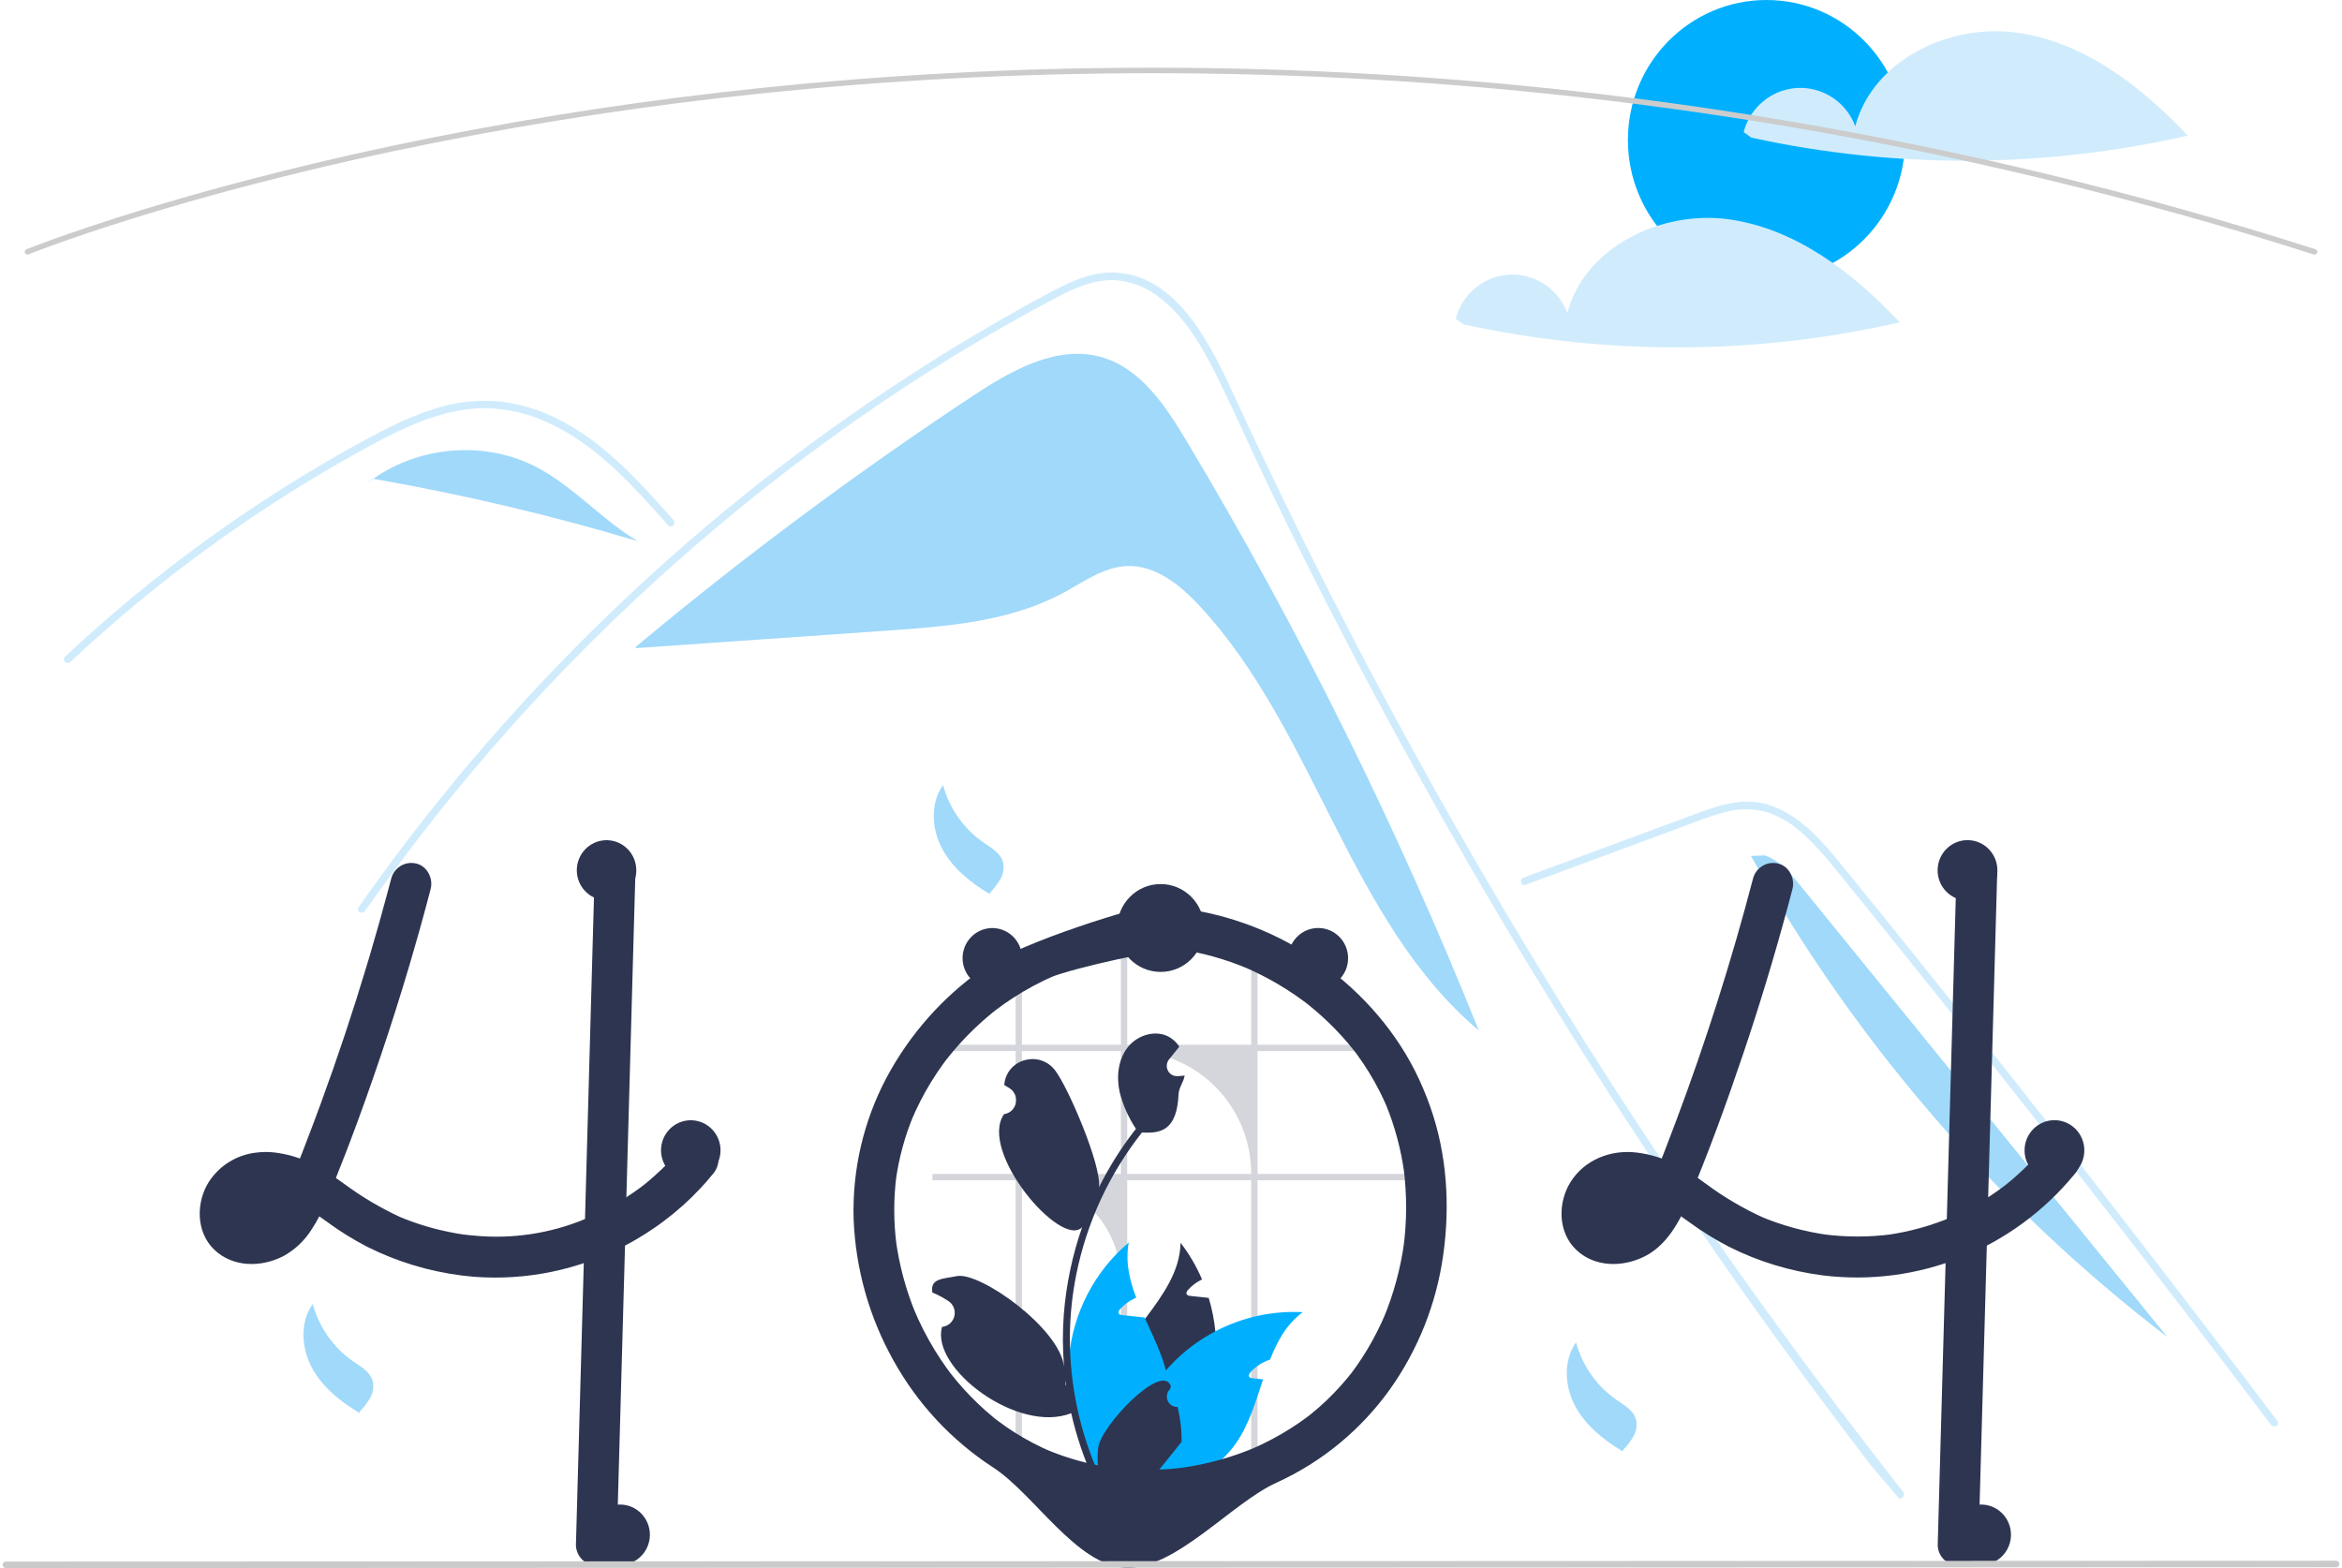 <svg width="448" height="300" viewBox="0 0 448 300" fill="none" xmlns="http://www.w3.org/2000/svg">
<g clip-path="url(#clip0_60235_4545)">
<path d="M226.947 84.318C222.961 77.655 218.238 70.542 210.842 68.366C202.276 65.847 193.477 70.852 186.014 75.79C163.694 90.561 142.199 106.568 121.628 123.738L121.65 123.996C137.666 122.88 153.681 121.764 169.696 120.647C181.267 119.841 193.236 118.923 203.461 113.391C207.342 111.291 211.124 108.487 215.521 108.292C220.984 108.049 225.747 111.905 229.49 115.934C251.633 139.765 258.04 176.209 282.882 197.147C267.218 158.102 248.514 120.374 226.947 84.318Z" fill="#A0D9FA"/>
<path d="M363.054 286.452C360.605 283.327 359.604 282.595 357.189 279.441C337.523 253.733 319.038 227.156 301.734 199.711C289.981 181.072 278.811 162.074 268.223 142.718C263.183 133.517 258.281 124.242 253.516 114.896C249.82 107.649 246.205 100.359 242.673 93.025C241.663 90.931 240.682 88.827 239.705 86.718C237.404 81.758 235.146 76.774 232.721 71.882C229.958 66.306 226.594 60.46 221.52 56.714C219.211 54.939 216.45 53.865 213.559 53.618C209.429 53.348 205.618 55.072 202.035 56.955C175.823 70.77 151.283 88.09 129.087 107.799C106.834 127.551 86.943 149.867 69.82 174.292C69.297 175.048 68.058 174.325 68.587 173.565C70.669 170.589 72.792 167.645 74.956 164.734C101.87 128.555 134.871 97.443 172.45 72.821C178.772 68.68 185.213 64.733 191.773 60.98C195.079 59.088 198.4 57.22 201.778 55.467C205.089 53.748 208.605 52.202 212.388 52.144C225.26 51.942 231.925 66.677 236.504 76.591C237.942 79.711 239.399 82.822 240.872 85.923C246.442 97.696 252.225 109.362 258.223 120.92C261.925 128.056 265.708 135.15 269.572 142.203C281.596 164.165 294.377 185.683 307.913 206.756C325.846 234.67 343.635 259.328 364.064 285.431C364.626 286.154 363.621 287.184 363.054 286.452Z" fill="#D0ECFC"/>
<path d="M127.814 100.523C127.066 99.68 126.323 98.837 125.57 97.995C119.634 91.359 113.265 84.801 105.113 80.997C101.226 79.126 96.984 78.132 92.679 78.084C88.229 78.098 83.879 79.278 79.768 80.93C77.824 81.715 75.923 82.605 74.051 83.554C71.912 84.642 69.811 85.803 67.72 86.973C63.794 89.168 59.919 91.46 56.095 93.849C48.487 98.601 41.117 103.717 33.985 109.195C30.288 112.036 26.667 114.97 23.122 117.997C19.826 120.809 16.595 123.697 13.432 126.66C12.756 127.29 11.745 126.27 12.422 125.639C13.256 124.854 14.099 124.074 14.942 123.303C17.324 121.127 19.744 118.992 22.203 116.899C26.686 113.076 31.285 109.4 36 105.872C43.332 100.383 50.916 95.266 58.753 90.522C62.669 88.152 66.64 85.883 70.664 83.713C71.879 83.058 73.108 82.418 74.351 81.811C77.172 80.372 80.104 79.166 83.117 78.204C87.385 76.809 91.901 76.36 96.357 76.89C100.659 77.522 104.803 78.971 108.572 81.161C116.576 85.682 122.783 92.674 128.824 99.497C129.434 100.19 128.429 101.216 127.814 100.523Z" fill="#D0ECFC"/>
<path d="M291.807 169.283L310.986 162.193L320.509 158.672C323.61 157.526 326.704 156.221 329.91 155.4C332.696 154.596 335.654 154.634 338.419 155.51C340.885 156.432 343.142 157.846 345.056 159.668C347.011 161.488 348.831 163.452 350.5 165.544C352.573 168.062 354.615 170.606 356.667 173.143C365.135 183.609 373.547 194.122 381.905 204.68C390.262 215.237 398.563 225.84 406.808 236.487C415.073 247.161 423.282 257.879 431.434 268.641C432.432 269.96 433.43 271.279 434.427 272.599C434.978 273.328 436.22 272.609 435.661 271.87C427.449 260.999 419.18 250.172 410.854 239.39C402.507 228.583 394.102 217.821 385.64 207.105C377.178 196.389 368.659 185.72 360.083 175.097C357.946 172.451 355.806 169.807 353.662 167.166C351.854 164.939 350.066 162.687 348.083 160.614C344.442 156.809 339.894 153.446 334.449 153.354C331.248 153.301 328.15 154.327 325.176 155.415C321.97 156.587 318.771 157.781 315.569 158.965L296.256 166.105L291.427 167.89C290.571 168.206 290.941 169.603 291.807 169.283Z" fill="#D0ECFC"/>
<path d="M102.589 89.346C92.843 84.284 80.361 85.275 71.405 91.6C88.489 94.579 105.385 98.565 122.008 103.537C115.105 99.449 109.705 93.043 102.589 89.346Z" fill="#A0D9FA"/>
<path d="M71.309 91.583L69.433 93.124C70.067 92.585 70.727 92.079 71.405 91.6C71.373 91.595 71.341 91.589 71.309 91.583Z" fill="#A0D9FA"/>
<path d="M344.334 169.353C342.446 167.031 340.405 164.599 337.581 163.655L334.944 163.76C355.014 199.603 382.119 230.923 414.596 255.796C391.175 226.982 367.754 198.168 344.334 169.353Z" fill="#A0D9FA"/>
<path d="M180.389 150.192C181.609 154.673 184.358 158.572 188.149 161.201C189.615 162.21 191.349 163.177 191.85 164.896C192.114 165.992 191.951 167.148 191.396 168.126C190.842 169.092 190.167 169.982 189.389 170.774L189.318 171.043C185.681 168.865 182.221 166.109 180.212 162.35C178.203 158.59 177.923 153.663 180.389 150.192Z" fill="#A0D9FA"/>
<path d="M301.477 256.82C302.697 261.3 305.446 265.2 309.237 267.829C310.702 268.837 312.436 269.805 312.938 271.524C313.202 272.619 313.039 273.776 312.484 274.754C311.93 275.719 311.255 276.609 310.477 277.402L310.406 277.671C306.769 275.492 303.309 272.737 301.3 268.977C299.291 265.217 299.01 260.29 301.477 256.82Z" fill="#A0D9FA"/>
<path d="M59.822 249.466C61.042 253.946 63.791 257.846 67.582 260.475C69.047 261.484 70.781 262.451 71.282 264.17C71.546 265.266 71.384 266.422 70.829 267.4C70.274 268.366 69.6 269.256 68.822 270.048L68.751 270.317C65.114 268.139 61.654 265.383 59.645 261.624C57.636 257.864 57.355 252.936 59.822 249.466Z" fill="#A0D9FA"/>
<path d="M337.906 53.576C352.544 53.576 364.411 41.583 364.411 26.788C364.411 11.993 352.544 0 337.906 0C323.269 0 311.402 11.993 311.402 26.788C311.402 41.583 323.269 53.576 337.906 53.576Z" fill="#00B0FF"/>
<path d="M385.737 6.235C372.892 4.48 358.227 11.497 354.898 24.159C354.059 21.907 352.533 19.984 350.542 18.667C348.551 17.349 346.197 16.705 343.82 16.829C341.443 16.952 339.166 17.836 337.319 19.352C335.471 20.869 334.149 22.94 333.542 25.266L335.013 26.331C362.539 32.347 391.033 32.217 418.505 25.949C409.57 16.458 398.582 7.99 385.737 6.235Z" fill="#D0ECFC"/>
<path d="M330.65 41.953C317.805 40.198 303.14 47.215 299.811 59.876C298.972 57.625 297.447 55.702 295.455 54.384C293.464 53.066 291.11 52.423 288.733 52.546C286.356 52.669 284.079 53.553 282.232 55.07C280.384 56.587 279.062 58.658 278.455 60.984L279.926 62.048C307.452 68.065 335.947 67.935 363.418 61.667C354.483 52.176 343.495 43.707 330.65 41.953Z" fill="#D0ECFC"/>
<path d="M442.76 48.706C442.707 48.706 442.654 48.698 442.603 48.682C305.194 4.761 184.087 10.504 106.687 23.056C96.154 24.764 85.592 26.736 75.296 28.919C72.667 29.475 69.94 30.072 67.191 30.693C63.907 31.432 60.667 32.193 57.56 32.955C56.218 33.276 54.902 33.599 53.613 33.926C51.66 34.413 49.678 34.921 47.553 35.479C45.179 36.097 42.768 36.746 40.383 37.407C40.374 37.411 40.365 37.413 40.356 37.415L40.357 37.416C37.663 38.159 34.984 38.924 32.393 39.688C30.991 40.097 29.637 40.501 28.34 40.899C28.195 40.94 28.067 40.979 27.937 41.019L27.658 41.104C27.497 41.154 27.337 41.203 27.178 41.249L27.168 41.252L27.168 41.253L26.746 41.385C26.243 41.539 25.753 41.689 25.27 41.839C12.514 45.813 5.502 48.641 5.433 48.668C5.369 48.694 5.302 48.707 5.233 48.706C5.165 48.705 5.098 48.691 5.035 48.664C4.972 48.637 4.915 48.597 4.868 48.548C4.82 48.499 4.782 48.44 4.757 48.376C4.732 48.312 4.719 48.244 4.72 48.175C4.721 48.106 4.735 48.038 4.762 47.974C4.788 47.911 4.827 47.853 4.876 47.805C4.925 47.757 4.983 47.719 5.046 47.693C5.116 47.666 12.162 44.824 24.965 40.835C25.449 40.684 25.941 40.534 26.445 40.38L26.837 40.257C26.851 40.251 26.864 40.247 26.878 40.243C27.036 40.197 27.195 40.149 27.356 40.099L27.635 40.014C27.774 39.971 27.911 39.929 28.051 39.89C29.339 39.494 30.698 39.09 32.104 38.679C34.695 37.914 37.377 37.15 40.072 36.405C40.081 36.402 40.09 36.4 40.098 36.398C42.491 35.734 44.912 35.082 47.293 34.462C49.421 33.903 51.406 33.394 53.363 32.906C54.658 32.58 55.976 32.256 57.317 31.933C60.428 31.171 63.675 30.408 66.964 29.668C69.718 29.046 72.45 28.448 75.083 27.891C85.395 25.705 95.973 23.729 106.523 22.019C184.033 9.449 305.314 3.696 442.916 47.68C443.035 47.718 443.136 47.797 443.201 47.904C443.267 48.01 443.292 48.137 443.273 48.261C443.255 48.385 443.192 48.498 443.098 48.58C443.004 48.661 442.884 48.706 442.76 48.706Z" fill="#CCCCCC"/>
<path d="M137.172 220.524C136.992 219.992 136.69 219.512 136.289 219.122C136.141 218.983 135.981 218.858 135.811 218.749C134.454 217.835 132.428 217.63 131.139 218.749C131.009 218.863 130.889 218.987 130.78 219.122C130.396 219.6 130.001 220.067 129.595 220.524C128.93 221.291 128.249 222.032 127.537 222.751C127.335 222.951 127.132 223.156 126.924 223.355C126.805 223.476 126.685 223.592 126.566 223.707C126.108 224.149 125.641 224.574 125.168 224.994C124.918 225.22 124.669 225.441 124.414 225.656C124.035 225.976 123.655 226.297 123.271 226.607C123.234 226.633 123.198 226.659 123.162 226.691C123.151 226.696 123.146 226.707 123.136 226.712C123.13 226.712 123.125 226.712 123.12 226.722C123.106 226.728 123.094 226.737 123.084 226.749C122.969 226.827 122.891 226.88 122.834 226.927C122.855 226.917 122.876 226.901 122.897 226.89C122.803 226.964 122.704 227.038 122.611 227.111C121.701 227.789 120.771 228.44 119.82 229.049C117.467 230.571 114.996 231.898 112.43 233.015C112.259 233.083 112.082 233.157 111.905 233.225C105.188 236.007 97.901 237.092 90.676 236.387C89.938 236.329 89.2 236.251 88.462 236.151C87.61 236.025 86.763 235.872 85.921 235.699C82.716 235.053 79.58 234.096 76.556 232.842C72.774 231.091 69.177 228.958 65.819 226.475C65.3 226.103 64.775 225.73 64.25 225.367C64.847 223.886 65.435 222.405 66.006 220.913C66.292 220.193 66.568 219.474 66.838 218.749C68.963 213.165 70.959 207.529 72.871 201.872C74.805 196.142 76.629 190.378 78.344 184.581C78.52 183.993 78.692 183.404 78.858 182.816C79.757 179.754 80.62 176.685 81.446 173.608C81.524 173.309 81.607 173.015 81.68 172.715C81.919 171.833 82.153 170.95 82.382 170.068C82.901 168.077 81.727 165.698 79.659 165.22C78.663 164.962 77.607 165.105 76.713 165.618C75.819 166.131 75.157 166.975 74.867 167.972C74.644 168.823 74.42 169.669 74.191 170.52C73.095 174.632 71.941 178.731 70.73 182.816C70.554 183.404 70.377 183.993 70.2 184.581C67.529 193.479 64.596 202.287 61.402 211.007C61.017 212.062 60.628 213.115 60.233 214.163C60.04 214.678 59.848 215.193 59.651 215.708C59.271 216.721 58.881 217.735 58.492 218.749C58.268 219.342 58.039 219.936 57.811 220.524C57.66 220.897 57.515 221.27 57.369 221.638C55.887 221.1 54.352 220.727 52.791 220.524L52.541 220.493C51.331 220.346 50.106 220.356 48.898 220.524C47.09 220.738 45.351 221.35 43.803 222.317C42.254 223.285 40.935 224.584 39.939 226.124C37.46 230.068 37.491 235.71 40.968 239.061C44.548 242.512 49.969 242.485 54.183 240.327C56.417 239.105 58.3 237.321 59.651 235.147C60.168 234.36 60.643 233.544 61.075 232.705C61.184 232.779 61.293 232.852 61.402 232.931C61.818 233.225 62.233 233.524 62.644 233.819C65.036 235.57 67.557 237.135 70.185 238.499C75.835 241.338 81.917 243.197 88.176 243.998C88.317 244.014 88.452 244.035 88.592 244.051C89.283 244.14 89.98 244.208 90.676 244.266C100.665 245.027 110.667 242.961 119.56 238.299C120.314 237.905 121.06 237.492 121.8 237.059C122.949 236.387 124.071 235.673 125.168 234.916C125.765 234.507 126.347 234.092 126.924 233.656C129.445 231.779 131.795 229.679 133.945 227.379C134.761 226.512 135.542 225.618 136.289 224.695C136.995 223.94 137.402 222.949 137.432 221.911C137.428 221.437 137.34 220.967 137.172 220.524ZM51.117 233.036C51.226 232.957 51.336 232.873 51.44 232.789C51.408 232.868 51.258 232.957 51.117 233.036ZM52.785 231.339C52.666 231.476 52.557 231.612 52.437 231.749C52.074 232.16 51.683 232.546 51.268 232.905C51.211 232.957 51.148 233.01 51.086 233.057C51.085 233.057 51.085 233.057 51.084 233.057C51.084 233.058 51.083 233.058 51.082 233.058C51.082 233.059 51.081 233.06 51.081 233.06C51.081 233.061 51.081 233.061 51.081 233.062C51.006 233.096 50.933 233.135 50.863 233.178C50.639 233.314 50.41 233.44 50.177 233.556C49.719 233.726 49.248 233.858 48.768 233.95C48.4 233.977 48.03 233.981 47.661 233.96H47.651C47.396 233.903 47.145 233.833 46.897 233.75C46.773 233.687 46.653 233.614 46.534 233.54C46.487 233.498 46.445 233.456 46.419 233.43C46.368 233.383 46.322 233.332 46.279 233.278C46.279 233.277 46.279 233.276 46.279 233.276C46.278 233.275 46.278 233.274 46.278 233.274C46.277 233.273 46.276 233.273 46.276 233.273C46.275 233.272 46.275 233.272 46.274 233.272C46.217 233.167 46.154 233.062 46.097 232.957C46.094 232.954 46.092 232.951 46.092 232.947C46.05 232.815 46.014 232.679 45.983 232.542C45.971 232.302 45.973 232.062 45.988 231.823C46.058 231.487 46.151 231.157 46.269 230.835C46.374 230.607 46.494 230.386 46.627 230.173C46.638 230.152 46.69 230.068 46.747 229.974C46.752 229.968 46.752 229.968 46.752 229.963C46.83 229.874 46.908 229.779 46.991 229.695C47.131 229.538 47.282 229.401 47.433 229.259C47.726 229.065 48.029 228.888 48.342 228.729C48.838 228.551 49.347 228.412 49.865 228.314C50.628 228.253 51.395 228.26 52.157 228.335C52.878 228.461 53.59 228.639 54.287 228.865C53.865 229.694 53.384 230.491 52.848 231.25C52.827 231.282 52.806 231.313 52.785 231.339ZM47.007 229.611C46.961 229.686 46.907 229.754 46.846 229.816C46.887 229.739 46.941 229.669 47.007 229.611Z" fill="#2E3550"/>
<path d="M121.55 166.88C121.503 168.529 121.457 170.178 121.41 171.828C121.311 175.489 121.209 179.151 121.103 182.816C120.994 186.939 120.88 191.061 120.76 195.181C120.703 197.308 120.644 199.435 120.583 201.562C120.422 207.293 120.263 213.022 120.105 218.749C120.09 219.342 120.069 219.931 120.053 220.524C119.975 223.366 119.897 226.208 119.82 229.049C119.731 232.132 119.645 235.216 119.56 238.299C119.497 240.61 119.433 242.923 119.367 245.238C118.9 262.009 118.432 278.781 117.964 295.552C117.945 296.591 117.528 297.581 116.801 298.316C116.074 299.05 115.094 299.472 114.067 299.491C113.035 299.483 112.049 299.065 111.32 298.328C110.591 297.591 110.177 296.594 110.169 295.552C110.429 286.118 110.692 276.685 110.959 267.251C111.193 258.721 111.43 250.191 111.671 241.661C111.749 238.85 111.827 236.039 111.905 233.225C112.024 228.991 112.142 224.758 112.258 220.524C112.274 219.931 112.294 219.342 112.31 218.749C112.32 218.229 112.336 217.714 112.352 217.194C112.58 208.974 112.809 200.752 113.038 192.528C113.131 189.292 113.221 186.055 113.308 182.816C113.412 179.123 113.516 175.433 113.62 171.744C113.666 170.12 113.708 168.503 113.755 166.88C113.775 165.841 114.192 164.851 114.918 164.116C115.645 163.382 116.625 162.96 117.652 162.94C118.684 162.949 119.67 163.366 120.399 164.103C121.128 164.84 121.542 165.837 121.55 166.88Z" fill="#2E3550"/>
<path d="M335.365 167.973C331.278 183.615 326.393 199.033 320.73 214.165C319.167 218.339 317.569 222.504 315.86 226.62L316.253 225.679C315.49 227.639 314.516 229.508 313.348 231.253C313.268 231.365 313.187 231.476 313.105 231.587C313.509 231.065 313.586 230.962 313.335 231.277C313.203 231.435 313.073 231.594 312.936 231.748C312.573 232.159 312.182 232.546 311.768 232.905C311.663 232.995 311.557 233.084 311.45 233.17L311.937 232.787C311.88 232.922 311.483 233.101 311.36 233.177C310.959 233.421 310.542 233.635 310.11 233.817L311.041 233.42C310.334 233.708 309.596 233.913 308.842 234.03L309.878 233.889C309.138 233.992 308.387 234.001 307.645 233.913L308.681 234.054C308.073 233.969 307.479 233.808 306.911 233.572L307.843 233.969C307.54 233.836 307.248 233.679 306.97 233.499C306.829 233.406 306.396 233.074 306.962 233.512C307.551 233.966 307.038 233.551 306.917 233.43C306.816 233.329 306.725 233.22 306.626 233.117C306.167 232.642 307.144 233.935 306.832 233.379C306.666 233.101 306.513 232.814 306.376 232.519L306.769 233.461C306.59 233.013 306.463 232.545 306.39 232.068L306.53 233.115C306.455 232.521 306.455 231.92 306.528 231.327L306.389 232.374C306.484 231.711 306.658 231.062 306.906 230.441L306.513 231.382C306.686 230.964 306.89 230.561 307.125 230.175C307.233 229.975 307.36 229.787 307.504 229.612C307.529 229.62 306.844 230.406 307.208 230.009C307.303 229.906 307.392 229.796 307.488 229.693C307.642 229.528 307.807 229.378 307.969 229.222C308.512 228.699 307.209 229.729 307.835 229.316C308.29 229.014 308.767 228.751 309.264 228.528L308.333 228.925C309.165 228.58 310.038 228.343 310.929 228.222L309.893 228.362C311.009 228.232 312.137 228.246 313.25 228.402L312.214 228.262C313.624 228.478 315.001 228.869 316.316 229.428L315.385 229.031C318.185 230.246 320.666 232.05 323.142 233.82C325.534 235.57 328.054 237.134 330.681 238.498C336.331 241.338 342.414 243.197 348.674 244C357.652 245.111 366.762 243.926 375.169 240.553C383.576 237.18 391.01 231.728 396.789 224.695C397.495 223.939 397.901 222.948 397.931 221.91C397.924 220.866 397.514 219.867 396.789 219.124C395.36 217.797 392.658 217.423 391.277 219.124C389.969 220.739 388.562 222.27 387.064 223.708C386.365 224.378 385.648 225.028 384.912 225.657C384.491 226.016 384.065 226.368 383.633 226.713C383.428 226.876 382.792 227.311 383.77 226.609C383.545 226.77 383.33 226.946 383.109 227.111C379.836 229.549 376.29 231.588 372.543 233.185L373.474 232.788C369.454 234.493 365.231 235.662 360.912 236.267L361.949 236.126C357.506 236.717 353.006 236.71 348.565 236.106L349.601 236.247C345.161 235.63 340.819 234.435 336.683 232.691L337.614 233.088C333.623 231.303 329.835 229.085 326.318 226.474C324.487 225.104 322.557 223.876 320.543 222.8C318.196 221.589 315.656 220.809 313.039 220.495C308.134 219.912 303.136 221.843 300.439 226.126C297.957 230.068 297.989 235.709 301.465 239.061C305.044 242.513 310.465 242.484 314.683 240.324C318.746 238.245 321.186 233.924 322.902 229.85C326.764 220.681 330.183 211.301 333.369 201.873C336.52 192.545 339.378 183.123 341.943 173.607C342.26 172.428 342.573 171.249 342.882 170.068C343.402 168.077 342.226 165.697 340.159 165.222C339.163 164.962 338.106 165.104 337.212 165.618C336.317 166.131 335.655 166.976 335.365 167.973Z" fill="#2E3550"/>
<path d="M374.254 166.879L372.851 217.195L371.455 267.249L370.666 295.552C370.675 296.594 371.088 297.591 371.817 298.328C372.546 299.065 373.533 299.483 374.564 299.492C375.591 299.472 376.571 299.05 377.298 298.316C378.024 297.581 378.441 296.591 378.461 295.552L379.864 245.236L381.26 195.182L382.049 166.879C382.04 165.837 381.627 164.84 380.898 164.104C380.169 163.367 379.182 162.949 378.151 162.94C377.124 162.96 376.144 163.382 375.417 164.116C374.691 164.85 374.274 165.841 374.254 166.879Z" fill="#2E3550"/>
<path opacity="0.2" d="M239.344 281.504H240.554V225.805H268.788V224.585H240.554V201.083H262.358C262.039 200.672 261.71 200.266 261.371 199.866H240.554V184.343C240.154 184.17 239.751 184.004 239.344 183.847V199.866H215.619V179.977C215.213 179.995 214.812 180.024 214.409 180.058V199.866H195.482V185.026C195.075 185.208 194.675 185.4 194.278 185.6V199.866H178.367V201.083H194.278V224.585H178.367V225.805H194.278V281.504H195.482V225.805C197.968 225.804 200.429 226.299 202.726 227.26C205.022 228.221 207.109 229.63 208.867 231.407C210.624 233.183 212.018 235.292 212.969 237.614C213.92 239.935 214.41 242.423 214.409 244.935V281.504H215.619V225.805H239.344V281.504ZM195.482 224.585V201.083H214.409V224.585H195.482ZM215.619 224.585V201.083H216.094C219.148 201.083 222.171 201.691 224.992 202.872C227.813 204.053 230.376 205.784 232.535 207.967C234.694 210.149 236.407 212.74 237.575 215.591C238.743 218.443 239.344 221.499 239.344 224.585H215.619Z" fill="#2E3550"/>
<path d="M231.953 264.804C230.429 271.673 226.779 277.874 221.533 282.505C221.149 282.841 220.764 283.167 220.364 283.487C219.392 283.576 218.427 283.667 217.469 283.76C216.674 283.834 215.889 283.912 215.11 283.986L214.97 284.002L214.871 283.14L214.476 279.653C212.944 277.124 211.994 274.28 211.697 271.33C211.4 268.381 211.764 265.402 212.761 262.613C214.133 258.873 216.617 255.57 219.059 252.292C222.432 247.764 225.711 243.289 225.831 237.769C227.491 239.915 228.87 242.268 229.937 244.77C228.931 245.249 228.027 245.922 227.276 246.75C227.063 246.987 226.85 247.318 226.995 247.601C227.12 247.843 227.432 247.901 227.702 247.932C228.352 248.001 229.006 248.069 229.656 248.137C230.176 248.195 230.695 248.247 231.215 248.305C231.844 250.391 232.27 252.534 232.488 254.703C232.838 258.077 232.658 261.486 231.953 264.804Z" fill="#2E3550"/>
<path d="M249.206 251.036C246.14 253.29 244.347 256.531 242.954 260.102C241.527 260.564 240.243 261.393 239.228 262.508C239.015 262.744 238.802 263.075 238.947 263.359C239.072 263.601 239.384 263.658 239.654 263.69C240.304 263.758 240.959 263.826 241.608 263.895C240.215 268.118 238.937 272.488 236.474 276.054C234.836 278.409 232.7 280.367 230.222 281.785C229.546 282.174 228.849 282.523 228.133 282.83C225.493 283.035 222.903 283.254 220.363 283.487C219.392 283.576 218.427 283.667 217.469 283.76C216.674 283.834 215.889 283.912 215.109 283.986C215.104 283.697 215.104 283.408 215.109 283.119C215.274 275.423 218.075 268.024 223.035 262.182C223.268 261.909 223.508 261.641 223.752 261.374C226.264 258.661 229.219 256.405 232.488 254.703C237.638 251.996 243.41 250.731 249.206 251.036Z" fill="#00B0FF"/>
<path d="M218.368 281.065L217.771 282.851L217.469 283.76C216.674 283.834 215.889 283.912 215.11 283.986L214.969 284.002C214.107 284.091 213.249 284.18 212.392 284.27C212.168 284.007 211.945 283.739 211.727 283.466C206.302 276.827 203.698 268.287 204.484 259.714C205.27 251.14 209.382 243.23 215.92 237.711C215.235 241.34 216.035 244.817 217.35 248.268C217.209 248.326 217.074 248.384 216.944 248.447C215.938 248.926 215.034 249.598 214.283 250.427C214.07 250.664 213.857 250.994 214.003 251.278C214.128 251.52 214.439 251.577 214.71 251.609C215.359 251.677 216.014 251.746 216.664 251.814C217.183 251.872 217.703 251.924 218.223 251.982C218.467 252.008 218.711 252.034 218.955 252.061C218.992 252.14 219.023 252.213 219.059 252.292C220.541 255.538 222.136 258.8 223.035 262.182C223.26 263.031 223.437 263.892 223.565 264.761C223.965 267.699 223.706 270.69 222.806 273.512C221.907 276.335 220.39 278.916 218.368 281.065Z" fill="#00B0FF"/>
<path d="M270.679 204.882C266.205 196.062 259.274 188.641 251.122 183.187C242.944 177.741 233.56 174.425 223.806 173.533C222.528 173.416 221.246 173.347 219.961 173.327C218.443 173.304 195.605 179.962 187.955 185.398C180.309 190.769 174.019 197.881 169.593 206.16C165.174 214.485 163.001 223.838 163.291 233.281C163.67 242.78 166.29 252.051 170.932 260.319C175.511 268.561 182.013 275.547 189.872 280.671C197.843 285.811 205.85 299.441 215.261 299.922C224.743 300.407 235.557 287.55 244.205 283.646C252.853 279.71 260.33 273.551 265.889 265.785C271.292 258.173 274.787 249.351 276.075 240.074C277.412 230.576 276.789 220.78 273.579 211.702C272.756 209.369 271.787 207.091 270.679 204.882C269.755 203.041 267.044 202.363 265.347 203.469C264.472 204.013 263.839 204.877 263.579 205.881C263.318 206.885 263.451 207.951 263.948 208.859C264.491 209.94 264.996 211.039 265.463 212.156L265.071 211.215C266.837 215.509 268.039 220.019 268.644 224.629L268.505 223.582C269.149 228.584 269.137 233.649 268.47 238.648L268.61 237.601C267.936 242.599 266.616 247.486 264.684 252.137L265.077 251.196C264.083 253.569 262.924 255.868 261.609 258.076C260.943 259.191 260.236 260.28 259.489 261.344C259.161 261.81 258.822 262.268 258.481 262.726C258.036 263.322 259.088 261.946 258.628 262.532C258.55 262.631 258.472 262.731 258.393 262.831C258.157 263.129 257.918 263.424 257.675 263.717C256.055 265.671 254.286 267.494 252.386 269.171C251.913 269.589 251.432 269.997 250.943 270.396C250.699 270.594 250.458 270.801 250.204 270.986C250.214 270.979 251.025 270.356 250.545 270.718C250.394 270.832 250.244 270.947 250.093 271.06C249.085 271.815 248.05 272.532 246.988 273.21C244.544 274.766 241.98 276.121 239.32 277.261L240.251 276.864C235.663 278.816 230.841 280.15 225.909 280.83L226.946 280.69C222.016 281.363 217.02 281.372 212.088 280.716L213.124 280.857C208.642 280.249 204.258 279.051 200.083 277.293L201.014 277.69C198.595 276.659 196.264 275.43 194.042 274.018C192.942 273.318 191.871 272.574 190.828 271.787C190.679 271.675 190.532 271.561 190.384 271.448C189.908 271.085 190.725 271.716 190.732 271.72C190.455 271.52 190.189 271.305 189.934 271.077C189.431 270.663 188.935 270.239 188.447 269.805C186.495 268.068 184.673 266.188 182.994 264.18C182.574 263.678 182.162 263.168 181.76 262.651C181.586 262.427 181.268 261.973 181.97 262.929C181.878 262.803 181.782 262.68 181.689 262.555C181.465 262.254 181.244 261.952 181.026 261.647C180.263 260.58 179.537 259.486 178.85 258.366C177.296 255.832 175.939 253.178 174.793 250.431L175.186 251.372C173.311 246.862 172.028 242.122 171.371 237.275L171.511 238.323C170.918 233.855 170.91 229.327 171.485 224.857L171.346 225.904C171.937 221.576 173.089 217.344 174.773 213.32L174.38 214.261C175.44 211.741 176.69 209.308 178.12 206.983C178.835 205.819 179.594 204.684 180.395 203.577C180.577 203.325 180.761 203.075 180.947 202.827C181.115 202.602 181.578 202.042 180.788 203.031C180.866 202.934 180.94 202.834 181.017 202.736C181.456 202.173 181.906 201.619 182.367 201.074C184.112 199.009 186.003 197.075 188.023 195.285C188.534 194.833 189.053 194.39 189.58 193.957C189.819 193.76 190.06 193.565 190.303 193.372C190.4 193.295 190.498 193.219 190.594 193.142C189.556 193.977 190.306 193.369 190.542 193.191C191.627 192.368 192.742 191.587 193.886 190.847C196.429 189.204 199.103 187.779 201.882 186.588L200.951 186.986C204.984 185.274 222.851 181.234 226.101 181.675L225.065 181.535C229.841 182.209 234.51 183.512 238.951 185.412L238.02 185.015C240.27 185.981 242.457 187.091 244.568 188.34C245.622 188.964 246.656 189.623 247.669 190.316C248.148 190.644 248.623 190.979 249.092 191.322C249.327 191.493 249.56 191.666 249.792 191.841C249.92 191.938 250.048 192.037 250.177 192.134C250.717 192.543 249.433 191.542 249.999 191.994C251.894 193.499 253.693 195.122 255.387 196.855C256.219 197.711 257.022 198.594 257.797 199.505C258.194 199.972 258.583 200.446 258.964 200.927C259.154 201.166 259.798 202.03 259.008 200.971C259.201 201.23 259.397 201.487 259.587 201.748C261.23 203.995 262.688 206.373 263.948 208.859C264.88 210.696 267.579 211.381 269.281 210.272C270.156 209.728 270.789 208.865 271.05 207.861C271.31 206.857 271.177 205.79 270.679 204.882Z" fill="#2E3550"/>
<path d="M225.263 269.171C224.861 269.19 224.463 269.083 224.122 268.866C223.782 268.648 223.516 268.33 223.361 267.954C223.205 267.578 223.168 267.164 223.254 266.766C223.339 266.368 223.544 266.007 223.84 265.73C223.889 265.531 223.925 265.388 223.974 265.189C223.956 265.146 223.939 265.103 223.921 265.06C222.112 260.701 210.573 272.851 210.074 276.947C209.854 278.758 209.947 280.593 210.348 282.372C206.61 274.131 204.669 265.173 204.656 256.107C204.655 253.832 204.78 251.559 205.031 249.298C205.238 247.445 205.525 245.605 205.892 243.778C207.895 233.864 212.197 224.573 218.443 216.666C222.015 216.867 225.146 216.317 225.448 209.32C225.502 208.075 226.415 206.997 226.617 205.771C226.276 205.816 225.929 205.845 225.588 205.867C225.482 205.873 225.37 205.878 225.264 205.884L225.224 205.886C224.849 205.903 224.477 205.81 224.153 205.618C223.83 205.427 223.567 205.145 223.399 204.806C223.23 204.468 223.161 204.087 223.201 203.71C223.242 203.333 223.389 202.976 223.625 202.681C223.772 202.498 223.92 202.315 224.067 202.132C224.291 201.849 224.52 201.573 224.744 201.29C224.77 201.263 224.794 201.235 224.816 201.205C225.074 200.883 225.331 200.567 225.588 200.245C225.119 199.508 224.487 198.891 223.743 198.442C221.166 196.916 217.61 197.973 215.748 200.329C213.881 202.686 213.529 205.991 214.177 208.935C214.815 211.441 215.87 213.818 217.297 215.965C217.157 216.146 217.012 216.321 216.872 216.502C214.317 219.822 212.09 223.388 210.223 227.148C210.751 222.978 204.293 207.919 201.795 204.729C198.795 200.898 192.643 202.57 192.114 207.427C192.109 207.474 192.104 207.521 192.099 207.568C192.47 207.78 192.833 208.004 193.189 208.242C193.635 208.543 193.981 208.974 194.181 209.477C194.381 209.981 194.426 210.534 194.31 211.063C194.194 211.593 193.922 212.075 193.53 212.446C193.139 212.817 192.645 213.06 192.114 213.142L192.06 213.151C187.094 220.317 203.014 238.97 206.999 234.782C205.123 240.154 203.947 245.75 203.499 251.429C203.245 254.779 203.26 258.145 203.544 261.492L203.527 261.374C202.641 254.082 187.452 243.241 183.017 244.144C180.461 244.664 177.945 244.546 178.333 247.151C178.339 247.192 178.345 247.234 178.352 247.275C179.04 247.559 179.71 247.885 180.359 248.253C180.73 248.465 181.093 248.689 181.448 248.926C181.894 249.228 182.24 249.659 182.44 250.162C182.641 250.666 182.685 251.218 182.569 251.748C182.453 252.278 182.181 252.76 181.79 253.131C181.398 253.502 180.904 253.745 180.374 253.827L180.319 253.836C180.28 253.841 180.247 253.847 180.208 253.853C177.947 261.714 194.711 274.401 204.902 270.364H204.908C205.918 274.8 207.381 279.118 209.274 283.248H224.872C224.928 283.072 224.979 282.892 225.029 282.716C223.585 282.808 222.136 282.721 220.713 282.457C221.87 281.021 223.027 279.575 224.185 278.139C224.21 278.113 224.235 278.084 224.257 278.055C224.844 277.32 225.437 276.591 226.024 275.857L226.024 275.856C226.056 273.604 225.8 271.358 225.264 269.172L225.263 269.171ZM207.401 233.657L207.409 233.646L207.401 233.668V233.657ZM203.946 265.137L203.812 264.832C203.818 264.612 203.818 264.391 203.812 264.165C203.812 264.103 203.801 264.041 203.801 263.979C203.851 264.369 203.896 264.759 203.952 265.148L203.946 265.137Z" fill="#2E3550"/>
<path d="M50 236.366C53.157 236.366 55.716 233.779 55.716 230.588C55.716 227.397 53.157 224.81 50 224.81C46.843 224.81 44.283 227.397 44.283 230.588C44.283 233.779 46.843 236.366 50 236.366Z" fill="#2E3550"/>
<path d="M118.598 299.397C121.756 299.397 124.315 296.81 124.315 293.619C124.315 290.428 121.756 287.841 118.598 287.841C115.441 287.841 112.882 290.428 112.882 293.619C112.882 296.81 115.441 299.397 118.598 299.397Z" fill="#2E3550"/>
<path d="M378.963 299.397C382.12 299.397 384.679 296.81 384.679 293.619C384.679 290.428 382.12 287.841 378.963 287.841C375.805 287.841 373.246 290.428 373.246 293.619C373.246 296.81 375.805 299.397 378.963 299.397Z" fill="#2E3550"/>
<path d="M392.994 225.861C396.151 225.861 398.71 223.274 398.71 220.083C398.71 216.892 396.151 214.305 392.994 214.305C389.837 214.305 387.277 216.892 387.277 220.083C387.277 223.274 389.837 225.861 392.994 225.861Z" fill="#2E3550"/>
<path d="M376.364 172.285C379.521 172.285 382.081 169.698 382.081 166.507C382.081 163.316 379.521 160.729 376.364 160.729C373.207 160.729 370.647 163.316 370.647 166.507C370.647 169.698 373.207 172.285 376.364 172.285Z" fill="#2E3550"/>
<path d="M137.827 220.083C137.824 221.559 137.259 222.977 136.25 224.044C135.241 225.11 133.865 225.744 132.406 225.814C130.948 225.884 129.518 225.384 128.414 224.418C127.31 223.453 126.615 222.095 126.474 220.626C126.333 219.157 126.756 217.689 127.655 216.527C128.555 215.364 129.862 214.596 131.306 214.38C132.751 214.165 134.222 214.519 135.416 215.369C136.609 216.219 137.434 217.501 137.718 218.948C137.792 219.322 137.828 219.702 137.827 220.083Z" fill="#2E3550"/>
<path d="M252.158 189.093C255.315 189.093 257.875 186.506 257.875 183.315C257.875 180.124 255.315 177.537 252.158 177.537C249.001 177.537 246.441 180.124 246.441 183.315C246.441 186.506 249.001 189.093 252.158 189.093Z" fill="#2E3550"/>
<path d="M195.512 183.315C195.509 184.791 194.944 186.209 193.935 187.276C192.926 188.342 191.549 188.976 190.091 189.046C188.632 189.116 187.203 188.616 186.099 187.65C184.995 186.685 184.3 185.327 184.159 183.858C184.017 182.389 184.44 180.921 185.34 179.759C186.239 178.596 187.546 177.827 188.991 177.612C190.436 177.396 191.907 177.75 193.1 178.601C194.294 179.451 195.118 180.733 195.403 182.18C195.476 182.554 195.513 182.934 195.512 183.315Z" fill="#2E3550"/>
<path d="M121.717 166.507C121.714 167.983 121.149 169.401 120.14 170.467C119.131 171.534 117.755 172.168 116.296 172.238C114.837 172.308 113.408 171.808 112.304 170.842C111.2 169.877 110.505 168.519 110.364 167.05C110.222 165.581 110.645 164.113 111.545 162.951C112.444 161.788 113.752 161.019 115.196 160.804C116.641 160.588 118.112 160.942 119.305 161.793C120.499 162.643 121.323 163.925 121.608 165.372C121.681 165.746 121.718 166.126 121.717 166.507Z" fill="#2E3550"/>
<path d="M311.923 238.467C315.08 238.467 317.639 235.88 317.639 232.689C317.639 229.498 315.08 226.911 311.923 226.911C308.765 226.911 306.206 229.498 306.206 232.689C306.206 235.88 308.765 238.467 311.923 238.467Z" fill="#2E3550"/>
<path d="M222.016 185.941C226.608 185.941 230.331 182.179 230.331 177.537C230.331 172.896 226.608 169.133 222.016 169.133C217.424 169.133 213.701 172.896 213.701 177.537C213.701 182.179 217.424 185.941 222.016 185.941Z" fill="#2E3550"/>
<path d="M446.881 299.838L1.119 300C1.038 300 0.957 299.984 0.882 299.952C0.807 299.921 0.739 299.875 0.681 299.817C0.624 299.759 0.578 299.69 0.547 299.614C0.516 299.538 0.5 299.457 0.5 299.374C0.5 299.292 0.516 299.211 0.547 299.135C0.578 299.059 0.624 298.99 0.681 298.932C0.739 298.874 0.807 298.828 0.882 298.797C0.957 298.765 1.038 298.749 1.119 298.749L446.881 298.588C447.045 298.588 447.202 298.654 447.318 298.771C447.433 298.889 447.498 299.047 447.498 299.213C447.498 299.379 447.433 299.537 447.318 299.655C447.202 299.772 447.045 299.838 446.881 299.838Z" fill="#CACACA"/>
</g>
<defs>
<clipPath id="clip0_60235_4545">
<rect width="447" height="300" fill="white" transform="translate(0.5)"/>
</clipPath>
</defs>
</svg>
